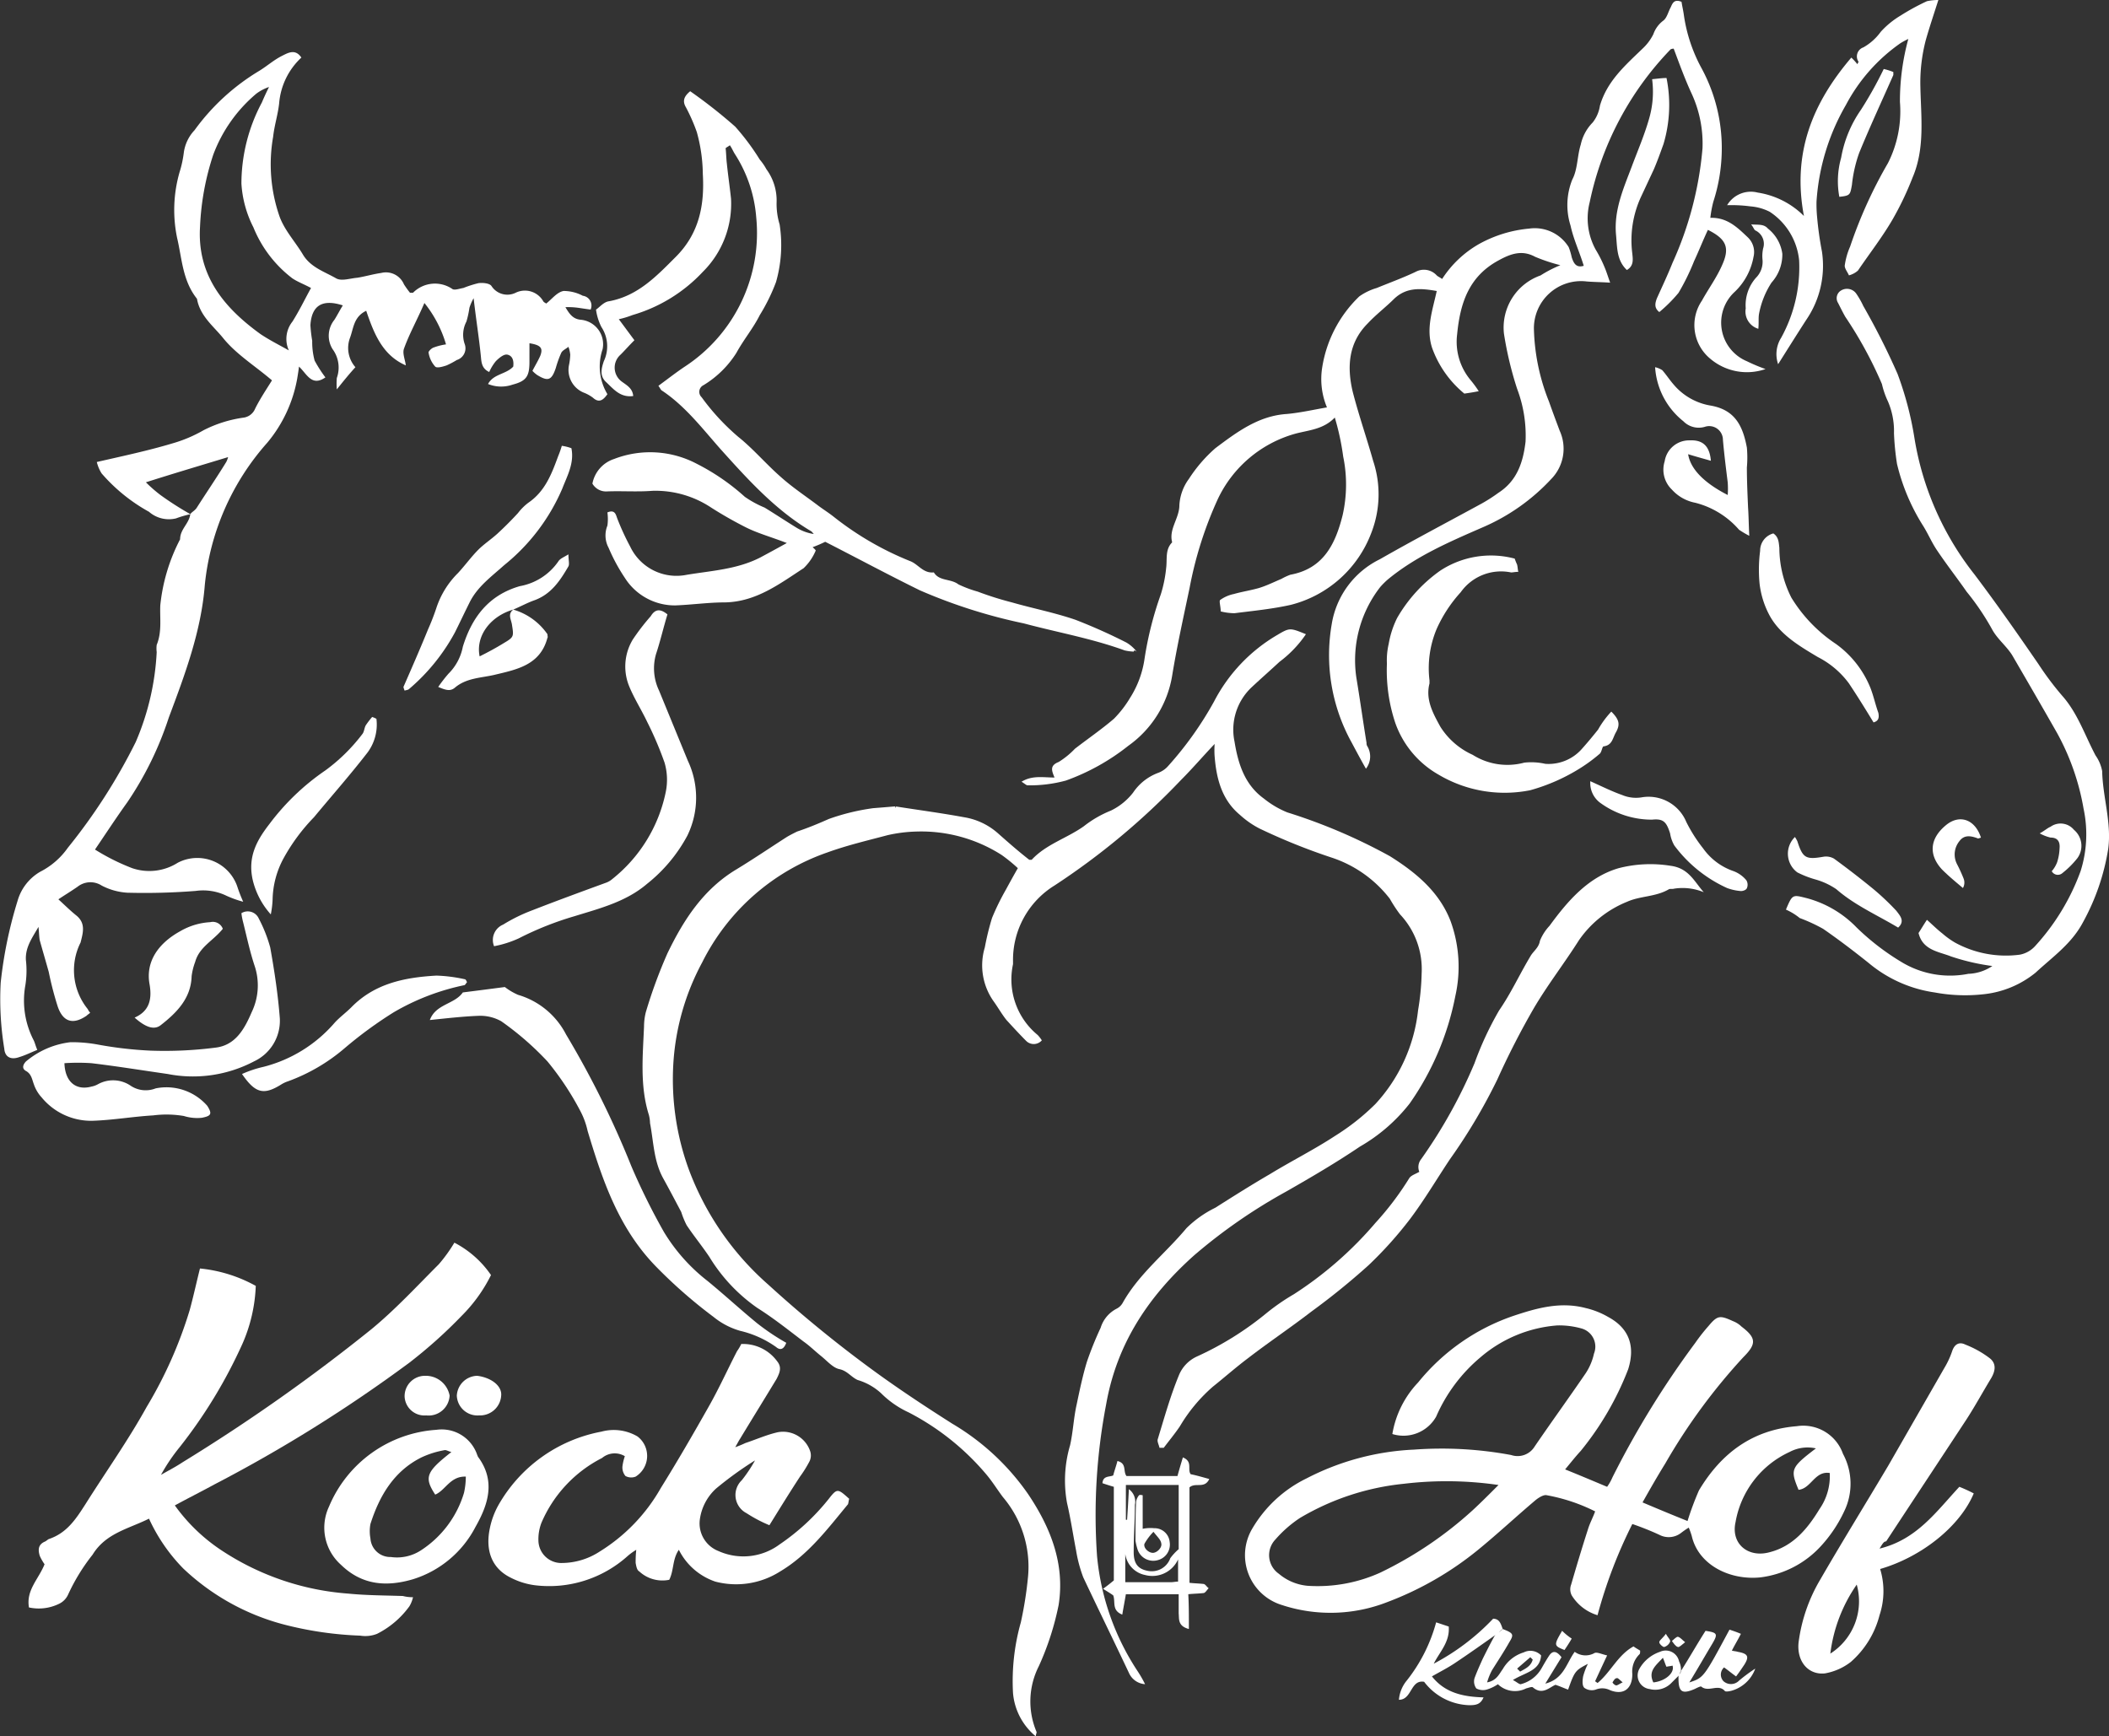 <svg xmlns="http://www.w3.org/2000/svg" width="210" height="172.912" viewBox="0 0 210 172.912"><rect x="0" y="0" width="210" height="172.912" fill="#333333" stroke="none"/><g transform="translate(-149.83 -73.67)"><path d="M238.994,153.972c2.27.358,4.541.657,6.811,1.075a6.693,6.693,0,0,1,3.406,1.613c1.016.9,2.031,1.792,3.107,2.629h.239c1.434-1.553,3.525-2.151,5.2-3.346a10.891,10.891,0,0,1,2.689-1.553,6.243,6.243,0,0,0,2.211-1.792,5.182,5.182,0,0,1,2.509-1.972,2.433,2.433,0,0,0,1.016-.717,34.427,34.427,0,0,0,4.541-6.393,16.437,16.437,0,0,1,6.214-6.572c1.314-.777,1.314-.777,2.928-.119a11.5,11.5,0,0,1-2.629,2.748c-.9.836-1.852,1.673-2.748,2.509a5.8,5.8,0,0,0-1.733,5.437c.358,2.211,1.016,4.3,2.928,5.676a9.2,9.2,0,0,0,2.33,1.374,55.341,55.341,0,0,1,10.217,4.362c2.569,1.613,4.9,3.525,6.035,6.453a13.28,13.28,0,0,1,.478,7.469,27.884,27.884,0,0,1-4.541,10.695,17.084,17.084,0,0,1-4.959,4.3c-2.39,1.613-4.84,3.047-7.349,4.481a54.15,54.15,0,0,0-9.142,6.333c-4.481,4-7.708,8.723-8.783,14.877a58.343,58.343,0,0,0-.9,15.116,25.039,25.039,0,0,0,4.063,11.472,11.718,11.718,0,0,1,.717,1.255,1.893,1.893,0,0,1-1.613-1.135c-1.494-3.167-3.047-6.333-4.541-9.5a13.722,13.722,0,0,1-.717-2.689c-.3-1.553-.538-3.167-.9-4.72a12.412,12.412,0,0,1,.3-5.736c.3-1.314.358-2.748.657-4.063.3-1.434.6-2.868,1.016-4.242a33.782,33.782,0,0,1,1.374-3.406,3.192,3.192,0,0,1,1.613-1.912,1.44,1.44,0,0,0,.6-.6c1.613-2.868,4.242-4.9,6.333-7.409a10.852,10.852,0,0,1,2.868-2.031c1.792-1.135,3.585-2.27,5.437-3.346,2.151-1.314,4.421-2.45,6.513-3.824a22.772,22.772,0,0,0,4-3.167,16.368,16.368,0,0,0,4.242-9.321,25.105,25.105,0,0,0,.358-3.7,7.949,7.949,0,0,0-2.151-5.855,13.9,13.9,0,0,1-1.016-1.553,12.106,12.106,0,0,0-5.855-4.123,60.959,60.959,0,0,1-7.11-2.868,8.98,8.98,0,0,1-1.972-1.374c-1.792-1.494-2.33-3.585-2.509-5.8a8.749,8.749,0,0,1,0-1.255c-1.195,1.255-2.211,2.45-3.346,3.585a70.981,70.981,0,0,1-12.607,10.516,8.7,8.7,0,0,0-4.123,7.528v.3a7.163,7.163,0,0,0,2.45,7.05,3.284,3.284,0,0,1,.418.538,1.068,1.068,0,0,1-1.553.06c-.657-.657-1.314-1.374-1.972-2.091-.478-.6-.836-1.255-1.314-1.912a6.2,6.2,0,0,1-.836-5.318,26.114,26.114,0,0,1,.717-2.928,24.415,24.415,0,0,1,1.374-2.808c.358-.657.717-1.314,1.195-2.151a15.589,15.589,0,0,0-1.613-1.314,14.882,14.882,0,0,0-8.544-2.33,14.447,14.447,0,0,0-2.808.358c-2.031.538-4.063,1.016-6.035,1.733a21.967,21.967,0,0,0-12.428,10.934,24.334,24.334,0,0,0-2.868,9.978,26.168,26.168,0,0,0,1.553,10.695,28.485,28.485,0,0,0,7.887,11.412,124.137,124.137,0,0,0,11.113,9.022c2.33,1.673,4.78,3.286,7.23,4.84a24.061,24.061,0,0,1,7.528,6.991c2.211,3.286,3.7,6.931,3.047,11.053a27.914,27.914,0,0,1-1.972,6.094,7.751,7.751,0,0,0-.239,6.513c.06.12-.06.239-.06.478a6.275,6.275,0,0,1-2.27-4.3,21.507,21.507,0,0,1,.777-7.05,37.833,37.833,0,0,0,.717-4.541,10.714,10.714,0,0,0-2.509-7.947c-.538-.717-1.016-1.494-1.613-2.211a25.314,25.314,0,0,0-7.767-6.214,9.493,9.493,0,0,1-2.748-1.912,5.933,5.933,0,0,0-2.33-1.314c-.657-.3-1.016-.9-1.792-1.075-.657-.12-1.255-.836-1.852-1.314s-1.135-1.016-1.733-1.434c-1.494-1.135-2.987-2.33-4.6-3.346a16.853,16.853,0,0,1-4.78-5.079c-.717-1.075-1.553-2.091-2.27-3.167a8.638,8.638,0,0,1-.538-1.314c-.6-1.135-1.195-2.27-1.792-3.346-.956-1.733-.956-3.645-1.314-5.5a3.526,3.526,0,0,0-.12-.836c-.9-2.868-.6-5.855-.478-8.783a5.893,5.893,0,0,1,.179-1.434,48.893,48.893,0,0,1,2.151-5.855c1.613-3.346,3.585-6.393,6.871-8.365,1.673-1.016,3.346-2.151,5.019-3.226.3-.179.657-.359,1.016-.538,1.075-.358,2.091-.777,3.167-1.255a21.727,21.727,0,0,1,4.421-1.075c.777-.06,1.494-.12,2.211-.179C238.875,154.151,239.173,154.092,238.994,153.972Z" fill="#fff"/><path d="M168.79,124.874a10.047,10.047,0,0,0-1.434.418,3.009,3.009,0,0,1-2.689-.657,17.249,17.249,0,0,1-4.72-3.824,3.819,3.819,0,0,1-.478-1.135c2.629-.6,5.138-1.135,7.528-1.852a13.831,13.831,0,0,0,3.107-1.314,12.551,12.551,0,0,1,4-1.255,1.454,1.454,0,0,0,1.135-.9c.478-.956,1.075-1.852,1.673-2.808-1.673-1.434-3.525-2.569-4.84-4.182-.956-1.195-2.33-2.211-2.629-3.943-1.434-1.792-1.494-4-1.972-6.035a13.616,13.616,0,0,1,.239-6.572,10.961,10.961,0,0,0,.418-1.912,4.038,4.038,0,0,1,1.075-2.27,21.768,21.768,0,0,1,6.453-5.915c.777-.478,1.434-1.075,2.27-1.494.6-.3,1.314-.717,1.912.179a7,7,0,0,0-2.211,4.541c-.12,1.135-.478,2.211-.6,3.346a15.811,15.811,0,0,0,.6,7.827c.478,1.434,1.613,2.629,2.39,3.943.777,1.255,2.151,1.673,3.286,2.33.538.3,1.374,0,2.091-.06.777-.119,1.553-.358,2.39-.478a1.946,1.946,0,0,1,2.27,1.135,10.135,10.135,0,0,0,.6.836h.3a3.075,3.075,0,0,1,3.943-.358c.239.119.717-.06,1.075-.119a10.924,10.924,0,0,1,1.494-.478c.418-.06,1.135,0,1.314.3a1.877,1.877,0,0,0,2.39.657,2.1,2.1,0,0,1,2.748.836c.06.119.239.179.3.239.6-.478,1.075-1.135,1.733-1.255a4.1,4.1,0,0,1,1.912.478.984.984,0,0,1,.777,1.374c-.478-.06-.836-.119-1.255-.179a7.639,7.639,0,0,0-1.255-.06c.418.717.777,1.195,1.553,1.255a2.447,2.447,0,0,1,2.151,2.928,5.354,5.354,0,0,0,.478,4.481c-.418.6-.836.9-1.434.358a3.809,3.809,0,0,0-.836-.478A2.443,2.443,0,0,1,206.491,110a5.886,5.886,0,0,0,.12-1.016,3.191,3.191,0,0,0-.179-.777c-.3.239-.6.358-.717.6a11,11,0,0,0-.538,1.494c-.418,1.255-.777,1.374-1.852.717a2.992,2.992,0,0,1-.478-.418c.239-.478.538-.956.777-1.494.3-.777.06-1.075-1.075-1.255V109.7c0,1.434-.3,1.912-1.673,2.27a3.473,3.473,0,0,1-2.45-.06c.538-1.016,1.792-.956,2.509-1.733.06-.478,0-1.075-.6-1.195-.358-.06-.836.358-1.135.657a4.687,4.687,0,0,0-.657,1.075c-.777-.358-.777-1.016-.836-1.613-.179-1.792-.478-3.645-.717-5.736a5.088,5.088,0,0,0-.418.956,9.286,9.286,0,0,1-.3,1.374,2.822,2.822,0,0,0-.179,2.211,1.22,1.22,0,0,1-.777,1.613,8.346,8.346,0,0,1-1.016.538c-.358.119-.956.3-1.135.119a2.693,2.693,0,0,1-.657-1.374c-.06-.119.3-.478.538-.538a5.811,5.811,0,0,1,1.195-.3,11.9,11.9,0,0,0-2.151-4.123c-.717,1.673-1.494,3.047-2.031,4.541-.179.478.12,1.135.179,1.673-2.33-1.016-3.167-3.167-3.943-5.437-1.255.6-1.255,1.733-1.613,2.689a2.889,2.889,0,0,0,.538,2.928c-.6.657-1.135,1.314-1.852,2.211a6.8,6.8,0,0,1,0-1.135,3.087,3.087,0,0,0-.418-2.868,2.519,2.519,0,0,1,.179-2.928c.3-.478.538-.956.836-1.434q-3.047-.986-3.226,1.972a13.747,13.747,0,0,0,.179,1.553,7.136,7.136,0,0,0,.239,1.972,13.13,13.13,0,0,0,1.075,1.673c-1.374.956-1.852-.358-2.629-1.075-.06.478-.12.836-.179,1.195a13.716,13.716,0,0,1-2.987,6.393,25.034,25.034,0,0,0-6.214,14.16c-.358,4.6-1.972,8.9-3.585,13.2a33.429,33.429,0,0,1-4.123,8.425c-1.075,1.494-2.091,3.047-3.226,4.72a21.448,21.448,0,0,0,3.7,1.852,5.289,5.289,0,0,0,4.541-.538,4.211,4.211,0,0,1,5.915,2.33,15.021,15.021,0,0,0,.6,1.553,10.339,10.339,0,0,1-1.673-.6,5.323,5.323,0,0,0-3.047-.478,64.818,64.818,0,0,1-6.811.179,6.354,6.354,0,0,1-2.569-.717,2.061,2.061,0,0,0-2.39.12c-.6.418-1.195.777-1.912,1.255.657.6,1.195,1.135,1.792,1.613.956.777.657,1.733.418,2.689a6.134,6.134,0,0,0,.717,6.632,1.25,1.25,0,0,0,.239.358c-.12.12-.239.179-.358.3-1.314.9-2.33.657-2.868-.9a32.7,32.7,0,0,1-.9-3.465c-.3-1.075-.6-2.091-.9-3.167-.06-.359-.06-.717-.12-1.314-.657,1.135-1.314,2.031-1.255,3.286a9.258,9.258,0,0,1-.06,2.569,8.575,8.575,0,0,0,.836,5.437c.12.239.179.538.359.956-.6.239-1.195.538-1.792.717-.836.3-1.434,0-1.494-.836a30.347,30.347,0,0,1-.358-6.572,42.685,42.685,0,0,1,1.673-8.126,4.9,4.9,0,0,1,2.27-2.928,7.531,7.531,0,0,0,2.748-2.39,57.256,57.256,0,0,0,6.752-10.516,25.833,25.833,0,0,0,2.091-8.962,2.868,2.868,0,0,1,0-.717c.538-1.314.3-2.629.358-3.943a18.206,18.206,0,0,1,1.972-6.572c0-1.016.9-1.553,1.016-2.509.179-.239.478-.358.657-.657.956-1.494,1.972-2.987,2.928-4.541a2.458,2.458,0,0,0,.179-.478c-2.748.836-5.377,1.613-8.186,2.509a14.369,14.369,0,0,0,1.434,1.255A31.59,31.59,0,0,0,168.79,124.874ZM180.8,102.349c-.657-.358-1.314-.6-1.852-.956a12.089,12.089,0,0,1-3.884-5.079,11.049,11.049,0,0,1-1.195-4.362,17.186,17.186,0,0,1,2.031-8.066c.179-.418.359-.836.717-1.553a4.556,4.556,0,0,0-1.255.657,14.6,14.6,0,0,0-4.3,6.094,26.22,26.22,0,0,0-1.314,7.17c-.3,4.84,2.39,8.066,6.035,10.695.9.6,1.852,1.075,2.808,1.613a2.776,2.776,0,0,1,.358-2.868C179.664,104.56,180.2,103.425,180.8,102.349Z" fill="#fff"/><path d="M305.2,100.079a17.6,17.6,0,0,1-2.509-.836c-1.314-.717-2.45-.3-3.645.358-2.987,1.613-3.824,4.3-4.123,7.349a5.953,5.953,0,0,0,1.314,4.541,11.291,11.291,0,0,1,.836,1.135c-.6.119-1.016.179-1.434.239a10.432,10.432,0,0,1-3.226-4.6c-.6-1.912.06-3.7.478-5.616-1.673-.3-3.047-.358-4.242.777-.836.836-1.792,1.553-2.629,2.45-1.912,1.912-2.091,4.3-1.494,6.811.6,2.33,1.374,4.541,2.031,6.871a10.557,10.557,0,0,1-.179,7.17,11.619,11.619,0,0,1-8.006,7.17c-1.852.418-3.764.6-5.616.836a5.791,5.791,0,0,1-1.374-.179c0-.478-.179-1.016-.06-1.135a3.569,3.569,0,0,1,1.374-.6c.836-.239,1.673-.358,2.509-.6.777-.239,1.494-.6,2.211-.9a6.031,6.031,0,0,1,.9-.418c3.286-.6,4.481-3.047,5.2-5.915a13.81,13.81,0,0,0,.06-5.855,25.25,25.25,0,0,0-.836-3.884c-1.135,1.195-2.629,1.255-3.943,1.613a12.134,12.134,0,0,0-7.708,6.513,38.112,38.112,0,0,0-2.808,8.843c-.6,2.868-1.255,5.8-1.733,8.723a10.681,10.681,0,0,1-4.362,6.991,21.842,21.842,0,0,1-6.214,3.465,13.7,13.7,0,0,1-3.824.478c-.12,0-.3-.179-.6-.359,1.075-.657,2.151-.418,3.286-.418-.3-.717-.478-1.195.418-1.553a8.2,8.2,0,0,0,1.613-1.314c1.314-1.016,2.629-1.912,3.884-2.987a10.859,10.859,0,0,0,1.613-2.091,9.838,9.838,0,0,0,1.434-3.884,34.569,34.569,0,0,1,1.613-6.393,12.831,12.831,0,0,0,.538-2.629c.12-.9-.12-1.852.6-2.569-.358-1.314.717-2.39.717-3.7a4.876,4.876,0,0,1,.956-2.629,14.423,14.423,0,0,1,2.629-3.047c2.151-1.613,4.3-3.226,7.11-3.406,1.314-.119,2.629-.418,4-.657a7.308,7.308,0,0,1-.478-3.943,12.475,12.475,0,0,1,3.7-7.11,5.823,5.823,0,0,1,1.733-.836c1.314-.538,2.629-1.016,3.884-1.613a1.725,1.725,0,0,1,2.091.358c.12.119.3.179.538.358a10.643,10.643,0,0,1,3.645-3.465,12.606,12.606,0,0,1,5.019-1.553,3.969,3.969,0,0,1,3.943,1.852,6.528,6.528,0,0,1,.3,1.016c.179.538.418,1.075,1.195.836-.418-1.374-1.016-2.629-1.314-4a6.789,6.789,0,0,1,.179-4.6c.538-1.016.478-2.33.836-3.465a4.494,4.494,0,0,1,1.195-2.211,3.568,3.568,0,0,0,.717-1.673c.717-2.45,2.509-4,4.242-5.676a5.018,5.018,0,0,0,1.075-1.434,2.871,2.871,0,0,1,1.016-1.374c.358-.3.478-.9.717-1.314.179-.418.358-.836,1.075-.538.06.418.179.9.239,1.374a15.7,15.7,0,0,0,1.733,5.2,16.678,16.678,0,0,1,2.031,8.365,17.255,17.255,0,0,1-.836,4.959,11.132,11.132,0,0,0-.3,1.613c1.673-.06,2.689.956,3.7,1.912a2.014,2.014,0,0,1,.6,1.972,6.36,6.36,0,0,1-1.852,3.465,4.164,4.164,0,0,0,1.195,6.931,17.21,17.21,0,0,0,1.852.777,5.648,5.648,0,0,1-5.557-1.075,4.331,4.331,0,0,1-.777-5.736c.657-1.195,1.494-2.33,2.031-3.585.777-1.733.358-2.569-1.434-3.465-.478,1.016-.9,2.091-1.374,3.107a22.184,22.184,0,0,1-1.553,3.167,14.442,14.442,0,0,1-1.912,1.912c-.538-.418-.418-.9-.239-1.374.538-1.195,1.075-2.33,1.553-3.525a34.682,34.682,0,0,0,2.987-11.412,11.9,11.9,0,0,0-1.135-5.557c-.657-1.434-1.195-2.928-1.733-4.362a.8.8,0,0,0-.3.06,30.986,30.986,0,0,0-8.066,15.236,6.473,6.473,0,0,0,.6,4.72,12.542,12.542,0,0,1,.9,1.792c.179.418.3.836.538,1.494-.9-.06-1.613-.06-2.33-.119a4.693,4.693,0,0,0-5.258,4.84,20.728,20.728,0,0,0,1.494,7.11c.358,1.016.717,1.972,1.075,2.928a4.311,4.311,0,0,1-.836,4.78,20.172,20.172,0,0,1-6.871,4.84c-3.286,1.434-6.632,2.868-9.44,5.2a8.109,8.109,0,0,0-.717.717,11.858,11.858,0,0,0-2.39,9.022c.358,2.151.657,4.3,1.016,6.513a.539.539,0,0,0,.06.3,1.987,1.987,0,0,1-.12,2.27c-.478-.836-.956-1.733-1.434-2.629a17.96,17.96,0,0,1-1.972-11.77,8.74,8.74,0,0,1,4.78-6.453c3.346-1.912,6.752-3.7,10.157-5.557a15.982,15.982,0,0,0,1.673-1.075c1.852-1.195,2.45-3.047,2.689-5.079a13.136,13.136,0,0,0-.836-5.258,35.032,35.032,0,0,1-1.314-5.5,5.5,5.5,0,0,1,3.645-5.8A12.124,12.124,0,0,1,305.2,100.079Z" fill="#fff"/><path d="M305.674,219.994c1.494.6,2.748,1.135,4.182,1.733a4.944,4.944,0,0,0,.538-.956,90.485,90.485,0,0,1,8.245-13.384,18,18,0,0,1,1.314-1.673c.9-1.075,1.135-1.075,2.45-.478a2.506,2.506,0,0,1,.837.538c1.494,1.135,1.494,1.733.179,3.047a58.762,58.762,0,0,0-7.767,10.576c-.777,1.255-1.494,2.509-2.27,3.884,1.553.657,2.987,1.255,4.481,1.852A29.71,29.71,0,0,1,319,222.085c2.211-3.7,5.318-6.035,9.739-6.393a4.188,4.188,0,0,1,4.6,2.748,6.277,6.277,0,0,1,.12,5.736,13.554,13.554,0,0,1-2.27,3.406,9.792,9.792,0,0,1-6.094,3.167c-3.047.3-6.154-1.255-6.811-4.123a7.241,7.241,0,0,0-.3-.836,8.74,8.74,0,0,0-.777.538,2,2,0,0,1-2.151.179,27.993,27.993,0,0,0-2.689-1.075,47.5,47.5,0,0,0-3.465,9.082,4.567,4.567,0,0,1-2.569-1.972,1.32,1.32,0,0,1-.06-1.075c.538-1.852,1.075-3.645,1.673-5.5.179-.6.478-1.135.717-1.792a17.751,17.751,0,0,0-4.84-1.613c-.3-.06-.777.239-1.075.478-1.912,1.613-3.764,3.346-5.736,4.959a32.289,32.289,0,0,1-9.022,5.2,15.514,15.514,0,0,1-10.516.3,5.189,5.189,0,0,1-2.928-7.648,12.7,12.7,0,0,1,5.377-4.959,25.706,25.706,0,0,1,10.7-2.868,37.663,37.663,0,0,1,9.679.538,1.987,1.987,0,0,0,2.33-.836c1.673-2.45,3.406-4.84,5.079-7.289a5.785,5.785,0,0,0,.836-1.972,1.874,1.874,0,0,0-1.255-2.509,8.2,8.2,0,0,0-2.39-.3,13.272,13.272,0,0,0-7.648,3.167,16.063,16.063,0,0,0-4.421,5.915,3.737,3.737,0,0,1-4.362,1.733,9.79,9.79,0,0,1,2.569-5.138,20.861,20.861,0,0,1,9.5-6.632c2.33-.777,4.66-1.434,7.17-.777a8.176,8.176,0,0,1,2.27.9c2.091,1.135,2.689,2.928,1.972,5.2a29.817,29.817,0,0,1-4.72,8.126C306.689,218.739,306.271,219.277,305.674,219.994Zm-6.632,1.553a35.841,35.841,0,0,0-9.44-.12,25.175,25.175,0,0,0-10.336,3.406,11.948,11.948,0,0,0-2.45,2.151,2.256,2.256,0,0,0,.358,3.406,5.121,5.121,0,0,0,2.868,1.195,15.128,15.128,0,0,0,7.23-1.314,38.352,38.352,0,0,0,9.2-6.214C297.249,223.34,298.026,222.563,299.041,221.548Zm31.607-3.645a3.816,3.816,0,0,0-2.629.358,9.475,9.475,0,0,0-5.377,6.991c-.478,2.151,1.255,3.585,3.406,2.987,2.33-.6,3.764-2.33,4.959-4.3a5.738,5.738,0,0,0,1.016-3.585c-1.494-.239-1.852,1.553-3.107,1.673C328.079,219.994,328.139,219.815,330.648,217.9Z" fill="#fff"/><path d="M190.956,232.721a3.114,3.114,0,0,1-.358.9,8.926,8.926,0,0,1-3.226,2.748,3.167,3.167,0,0,1-1.673.179,35.2,35.2,0,0,1-7.469-1.075,23.063,23.063,0,0,1-10.157-5.616,17.4,17.4,0,0,1-3.406-4.959c-2.031,1.016-4.3,1.434-5.616,3.585a19.414,19.414,0,0,0-2.45,4,1.865,1.865,0,0,1-.9.9,4.6,4.6,0,0,1-2.987.358c-.3-1.733.956-2.808,1.553-4.3a5.2,5.2,0,0,1-.478-.836c-.179-.6-.179-1.135.538-1.434.12-.06.239-.179.359-.239,1.792-.6,2.689-1.972,3.645-3.465,2.031-3.226,4.242-6.333,6.094-9.679a42.679,42.679,0,0,0,4.3-9.679c.358-1.314.657-2.689,1.016-4.123a14.355,14.355,0,0,1,5.557,1.733,15.76,15.76,0,0,1-1.314,5.736,49.211,49.211,0,0,1-6.274,10.336,18.4,18.4,0,0,0-1.852,2.748c.717-.418,1.434-.777,2.151-1.255a180.674,180.674,0,0,0,18.821-13.264c2.39-1.972,4.481-4.242,6.692-6.453a15.311,15.311,0,0,0,1.553-2.151,9.976,9.976,0,0,1,3.645,3.226A15.332,15.332,0,0,1,195.8,204.7a47.553,47.553,0,0,1-5.2,4.66,144.668,144.668,0,0,1-19.418,12.129c-1.314.717-2.629,1.374-3.943,2.091a17.754,17.754,0,0,0,4.84,4.6,26.341,26.341,0,0,0,12.428,4.182c1.792.179,3.645.179,5.437.239A3.9,3.9,0,0,0,190.956,232.721Z" fill="#fff"/><path d="M262.714,138.557a4.612,4.612,0,0,1-.9-.12c-3.286-1.195-6.692-1.792-10.038-2.689a53.3,53.3,0,0,1-10.336-3.286c-3.167-1.553-6.274-3.226-9.44-4.84a13.156,13.156,0,0,1-1.255.538c.06.06.358.3.3.358a5.261,5.261,0,0,1-1.195,1.733c-2.39,1.553-4.72,3.346-7.827,3.406-1.673,0-3.286.239-4.959.3a5.886,5.886,0,0,1-5.019-2.748,17.953,17.953,0,0,1-1.613-2.987,2.6,2.6,0,0,1-.12-2.211,4.842,4.842,0,0,0,0-1.314c.717-.3.836.179.956.538a24.869,24.869,0,0,0,1.314,2.868,5.1,5.1,0,0,0,5.616,2.808c2.509-.418,5.019-.538,7.349-1.733.777-.418,1.553-.836,2.629-1.434-1.553-.6-2.868-.956-4.063-1.553a39.743,39.743,0,0,1-3.465-1.972,10.017,10.017,0,0,0-5.855-1.673c-1.494.119-3.047,0-4.541.06a1.557,1.557,0,0,1-1.434-.777,3.209,3.209,0,0,1,2.151-2.45,9.951,9.951,0,0,1,8.245.478,21.92,21.92,0,0,1,4.78,3.286,10.4,10.4,0,0,0,1.972,1.075c1.075.657,2.151,1.374,3.226,2.031a4.625,4.625,0,0,0,1.673.6c-.12-.119-.179-.239-.3-.3-3.525-2.091-6.274-5.138-8.962-8.126-1.852-2.091-3.525-4.3-5.855-5.855-.12-.06-.179-.239-.358-.478.9-.657,1.733-1.314,2.629-1.912a15.9,15.9,0,0,0,7.11-14.877,13.59,13.59,0,0,0-2.151-6.333c-.179-.3-.3-.6-.478-.836-.119.119-.3.179-.418.3.06.478.06,1.016.12,1.494.12,1.195.3,2.39.418,3.525a9.537,9.537,0,0,1-2.808,7.289,15.5,15.5,0,0,1-6.991,4.3,9.237,9.237,0,0,1-1.374.418c.538.717,1.016,1.374,1.553,2.091-.538.538-.956,1.016-1.374,1.434a1.718,1.718,0,0,0,.12,2.689c.478.358,1.075.657,1.135,1.434-1.314.179-1.972-.717-2.748-1.434-.6-.6-.418-1.314-.179-2.031a3.482,3.482,0,0,0-.239-3.406,5.4,5.4,0,0,1-.538-1.733c.359-.239.777-.777,1.314-.836,2.868-.538,4.72-2.509,6.632-4.421,2.33-2.33,2.868-5.138,2.689-8.245a16.071,16.071,0,0,0-.6-4.182,17.907,17.907,0,0,0-1.075-2.45c-.359-.6-.239-1.075.418-1.613a50.494,50.494,0,0,1,4.481,3.525,23.5,23.5,0,0,1,2.45,3.286,5.415,5.415,0,0,1,.657.956,5.244,5.244,0,0,1,1.016,3.286,7.047,7.047,0,0,0,.3,2.211,13.343,13.343,0,0,1-.358,5.736,18.66,18.66,0,0,1-1.613,3.286c-.657,1.314-1.613,2.45-2.33,3.764a9.973,9.973,0,0,1-3.286,3.226.734.734,0,0,0-.179,1.195,22.667,22.667,0,0,0,3.645,3.943c1.494,1.195,2.748,2.689,4.242,4,1.135,1.016,2.39,1.852,3.585,2.748.538.418,1.135.777,1.733,1.255a30.556,30.556,0,0,0,7.528,4.362c.836.3,1.314,1.255,2.39,1.135.538.9,1.673.6,2.45,1.195a11.679,11.679,0,0,0,1.912.717,32.246,32.246,0,0,0,3.406,1.075c2.091.6,4.242,1.016,6.333,1.733a54.9,54.9,0,0,1,5.079,2.27,3.658,3.658,0,0,1,1.016.9C262.774,138.378,262.774,138.437,262.714,138.557Z" fill="#fff"/><path d="M223.639,207.507a4.206,4.206,0,0,1,3.585,1.733c.478.6.239,1.135-.06,1.733-1.195,1.972-2.45,4-3.645,5.975-.12.179-.239.418-.478.836a10.944,10.944,0,0,0,1.016-.418c1.075-.358,2.151-.836,3.226-1.075a2.852,2.852,0,0,1,3.226,1.912,1.342,1.342,0,0,1-.12,1.075,11.59,11.59,0,0,1-.9,1.434c-1.016,1.553-1.972,3.107-3.047,4.84a13.855,13.855,0,0,1-2.27-1.195,2.035,2.035,0,0,1-.478-3.286,14.146,14.146,0,0,0,1.314-1.972,35.606,35.606,0,0,0-3.884,2.808,5.083,5.083,0,0,0-1.613,3.107,2.95,2.95,0,0,0,1.852,3.107,6.049,6.049,0,0,0,6.094-.657,22.148,22.148,0,0,0,4.9-4.541c.836-1.075.9-1.016,2.031,0-.06.179-.06.358-.12.538-2.031,2.45-3.943,5.019-6.752,6.692a8.168,8.168,0,0,1-6.453,1.016A6.327,6.327,0,0,1,217.425,228c-.657.956-.478,2.031-.956,2.987a3.392,3.392,0,0,1-2.987-.836c-.239-.119-.3-.538-.358-.836a11.085,11.085,0,0,1,.06-1.314,6.239,6.239,0,0,0-.836.6,11.7,11.7,0,0,1-9.261,2.928,7.326,7.326,0,0,1-2.45-.777c-1.792-.9-2.509-2.629-2.031-4.9a8.014,8.014,0,0,1,.836-2.27,14.965,14.965,0,0,1,10.277-7.349,4.671,4.671,0,0,1,3.585.478,2.431,2.431,0,0,1-.179,4,1.2,1.2,0,0,1-1.016-.06,1.316,1.316,0,0,1-.3-.956,5.06,5.06,0,0,1,.239-1.016,1.957,1.957,0,0,0-2.27.179,12.955,12.955,0,0,0-6.035,6.453,4.528,4.528,0,0,0-.3,1.792,2.271,2.271,0,0,0,2.33,2.211,6.962,6.962,0,0,0,3.764-1.135,17.685,17.685,0,0,0,6.094-6.333c1.673-2.689,3.226-5.377,4.78-8.126,1.016-1.792,1.852-3.645,2.808-5.5A4.458,4.458,0,0,0,223.639,207.507Z" fill="#fff"/><path d="M327.661,164.249c.657-1.553.657-1.494,2.091-1.135a10.773,10.773,0,0,1,4.959,2.928,24.234,24.234,0,0,0,4.421,3.406,9.328,9.328,0,0,0,6.692,1.195,4.536,4.536,0,0,0,2.39-.777,21.884,21.884,0,0,1-4.123-.956c-1.195-.478-2.808-.6-3.226-2.33.239-.358.478-.777.836-1.314.538.478,1.016.956,1.553,1.374a8.162,8.162,0,0,0,1.255.9,10.554,10.554,0,0,0,6.453,1.195,2.754,2.754,0,0,0,1.553-.9A22.381,22.381,0,0,0,357,160.425a12.179,12.179,0,0,0,.3-6.214,24.03,24.03,0,0,0-2.629-7.528c-1.494-2.629-2.987-5.2-4.481-7.767-.6-.956-1.494-1.613-2.031-2.629a25.241,25.241,0,0,0-2.509-3.7c-.956-1.374-2.031-2.748-2.987-4.182-.478-.717-.836-1.553-1.314-2.33a20.28,20.28,0,0,1-2.629-6.214,26.3,26.3,0,0,1-.3-3.047,7.454,7.454,0,0,0-.6-3.167,8.478,8.478,0,0,1-.6-1.733,40.277,40.277,0,0,0-3.645-6.692c-.239-.418-.478-.9-.717-1.374a.889.889,0,0,1,.3-1.255,1.132,1.132,0,0,1,1.494.3,8.553,8.553,0,0,1,.717,1.255,71.387,71.387,0,0,1,3.406,6.752,32.969,32.969,0,0,1,1.673,6.333,29.493,29.493,0,0,0,5.975,13.623c2.211,2.928,4.3,5.915,6.393,8.962a30.081,30.081,0,0,0,2.33,3.107c1.553,1.733,2.27,3.943,3.346,5.975a3.941,3.941,0,0,1,.657,1.553c.06,2.629.956,5.138.6,7.767a22.471,22.471,0,0,1-2.509,7.289c-1.135,2.151-3.047,3.465-4.72,5.019a9.809,9.809,0,0,1-5.2,2.151,16.53,16.53,0,0,1-4.84-.179,13.122,13.122,0,0,1-6.572-2.928c-1.494-1.195-2.987-2.33-4.541-3.406a16.463,16.463,0,0,0-2.33-1.075A6.033,6.033,0,0,0,327.661,164.249Z" fill="#fff"/><path d="M265.284,217.843c-.06-.3-.239-.6-.179-.836.657-2.151,1.255-4.3,2.091-6.333a3.515,3.515,0,0,1,1.792-1.912,31.209,31.209,0,0,0,6.991-4.362,21.412,21.412,0,0,1,2.689-1.852,36.974,36.974,0,0,0,8.126-7.11,29.651,29.651,0,0,0,3.346-4.421c.179-.3.6-.418,1.016-.657a1.258,1.258,0,0,1,.179-1.255,49.959,49.959,0,0,0,5.318-9.56,32.43,32.43,0,0,1,2.45-5.258c1.195-1.733,2.031-3.585,3.107-5.377.3-.538.836-.836.956-1.553a4.782,4.782,0,0,1,.956-1.494c1.792-2.45,3.824-4.84,6.871-5.736a12.64,12.64,0,0,1,5.2-.239c1.792.239,2.33,1.553,3.286,2.629a5.532,5.532,0,0,0-2.928-.358c-.179.06-.418,0-.538.06-1.314.777-2.868.657-4.182,1.255a10.681,10.681,0,0,0-4.78,3.824c-1.434,2.27-3.107,4.421-4.481,6.752a79.689,79.689,0,0,0-3.645,7.11,55.7,55.7,0,0,1-4.72,7.947c-1.314,1.972-2.509,4-3.943,5.915a38.794,38.794,0,0,1-4.182,4.66,70.629,70.629,0,0,1-5.676,4.6c-2.091,1.613-4.242,3.047-6.333,4.66-1.195.9-2.27,1.852-3.465,2.808a16.049,16.049,0,0,0-3.286,3.943c-.478.717-1.075,1.434-1.613,2.151Z" fill="#fff"/><path d="M336.982,227.881c3.7-.9,5.616-3.645,7.947-6.154a15.277,15.277,0,0,1,1.434.657c-1.374,3.286-5.2,6.333-9.321,7.528a7.566,7.566,0,0,1-.06,4.6,9.217,9.217,0,0,1-2.868,4.66,5.865,5.865,0,0,1-2.569,1.135c-1.613.179-2.808-1.135-2.629-3.047a16.325,16.325,0,0,1,2.151-6.274c2.211-3.824,4.541-7.588,6.811-11.412l5.557-9.679a8.516,8.516,0,0,0,.777-1.673c.239-.717.717-.956,1.314-.657a9.9,9.9,0,0,1,2.45,1.374c.657.538.538,1.255.12,1.972-.836,1.374-1.613,2.808-2.509,4.182-2.629,4-5.318,8.066-7.947,12.069C337.4,227.164,337.281,227.4,336.982,227.881Zm-4.9,10.456a6.176,6.176,0,0,0,2.629-6.871A15.3,15.3,0,0,0,332.082,238.337Z" fill="#fff"/><path d="M326.884,109.937a3.066,3.066,0,0,1,.3-2.629,14.528,14.528,0,0,0,1.792-7.708,6.553,6.553,0,0,0-2.928-4.84,5.058,5.058,0,0,0-1.912-.538,14.469,14.469,0,0,0-2.33-.119,2.743,2.743,0,0,1,3.047-1.255,8.29,8.29,0,0,1,4.6,2.33c-1.195-6.333.9-11.292,4.72-15.774a5.946,5.946,0,0,1,.6.657l.12-.239a.948.948,0,0,1,.478-1.434,5.412,5.412,0,0,0,1.733-1.553,8.624,8.624,0,0,1,1.972-1.613,22.413,22.413,0,0,1,2.629-1.434,5.5,5.5,0,0,1,1.135-.119c-.478,1.494-.9,2.748-1.255,4a16.738,16.738,0,0,0-.538,4.6c.06,3.047.478,6.154-.777,9.082a30.594,30.594,0,0,1-2.031,4.242c-1.016,1.733-2.27,3.346-3.406,5.019a2.154,2.154,0,0,1-.9.478c-.119-.3-.418-.657-.418-.956a7,7,0,0,1,.538-1.912,45.316,45.316,0,0,1,3.764-8.305,11.409,11.409,0,0,0,1.195-6.094,23.571,23.571,0,0,1,.836-6.274,7.825,7.825,0,0,0-.777.418,17.407,17.407,0,0,0-5.437,6.154,22.024,22.024,0,0,0-2.928,9.62,13.5,13.5,0,0,0,.06,1.553,33.342,33.342,0,0,0,.478,3.406,9.528,9.528,0,0,1-1.553,6.811C328.8,106.89,327.9,108.324,326.884,109.937Z" fill="#fff"/><path d="M310.274,144.532c.777.777.9,1.255.478,2.031-.358.6-.358,1.314-1.255,1.434-.119,0-.179.538-.358.717a16.12,16.12,0,0,1-2.031,1.494,18.819,18.819,0,0,1-4.9,2.151,12.9,12.9,0,0,1-9.142-1.553,9.577,9.577,0,0,1-4.3-5.138,16.507,16.507,0,0,1-.836-5.915,7.137,7.137,0,0,1,.179-1.972,9.257,9.257,0,0,1,.836-2.569,14.816,14.816,0,0,1,4.3-4.72,9.208,9.208,0,0,1,7.409-1.195,6.2,6.2,0,0,0,.239.6c.06.239.06.478.12.717-.3,0-.538.06-.717.06a4.928,4.928,0,0,0-5.019,1.972,13.744,13.744,0,0,0-2.39,3.645,10.093,10.093,0,0,0-.717,5.138v.3c-.418,1.613.358,2.987,1.075,4.3a7.392,7.392,0,0,0,3.226,2.808,6.466,6.466,0,0,0,5.138.777,6.339,6.339,0,0,1,2.091.119,4.421,4.421,0,0,0,3.7-1.553c.538-.6,1.075-1.255,1.553-1.852A9.19,9.19,0,0,1,310.274,144.532Z" fill="#fff"/><path d="M173.868,164.607a1.2,1.2,0,0,1,1.733.538,14.306,14.306,0,0,1,1.135,2.868c.418,2.33.777,4.72.956,7.05a4.465,4.465,0,0,1-2.569,4.3,13.064,13.064,0,0,1-8.6,1.255c-2.509-.359-5.079-.777-7.588-1.075a20.186,20.186,0,0,0-2.689,0c.06,1.852,1.135,2.748,2.689,2.33a2.141,2.141,0,0,0,.657-.239,3.11,3.11,0,0,1,3.286.179,2.7,2.7,0,0,0,2.45.239,5.4,5.4,0,0,1,5.138,1.733c.538.836.359,1.016-.538,1.195a4.482,4.482,0,0,1-1.792-.179,10.381,10.381,0,0,0-3.047-.06c-2.031.119-4.063.478-6.094.538a6.37,6.37,0,0,1-5.019-2.33,3.652,3.652,0,0,1-.777-1.314c-.179-.478-.239-1.016-.777-1.314s-.179-.777,0-.956a8.393,8.393,0,0,1,4.421-1.912,14.239,14.239,0,0,1,2.748.239,38.479,38.479,0,0,0,5.2.6,39.629,39.629,0,0,0,6.513-.3c1.972-.239,2.868-1.852,3.585-3.525a6.128,6.128,0,0,0,.3-4.6c-.478-1.434-.777-2.868-1.135-4.3A6.927,6.927,0,0,1,173.868,164.607Z" fill="#fff"/><path d="M228.12,207.387c-.239.657-.6.777-1.016.418a10.207,10.207,0,0,0-3.585-1.613,7.4,7.4,0,0,1-2.629-1.374,48.889,48.889,0,0,1-5.676-4.959c-3.764-3.824-5.377-8.6-6.871-13.563a7.8,7.8,0,0,0-.717-1.972,28.566,28.566,0,0,0-3.286-4.959,29.492,29.492,0,0,0-4.6-4,4.257,4.257,0,0,0-2.27-.538c-1.553.06-3.107.239-4.84.418.6-1.613,2.45-1.553,3.286-2.748,1.434-.179,2.808-.358,4.182-.538a6.262,6.262,0,0,0,1.314.777,7.855,7.855,0,0,1,4.78,3.943,92.693,92.693,0,0,1,6.513,13.145,65.95,65.95,0,0,0,3.226,6.513,17.885,17.885,0,0,0,4.362,4.9c1.673,1.374,3.226,2.808,4.9,4.182A22.7,22.7,0,0,0,228.12,207.387Z" fill="#fff"/><path d="M193.287,216.051a3.729,3.729,0,0,1,4.063,2.509c.06.12.06.179.12.239,1.733,2.39.956,4.72-.3,6.931a10.511,10.511,0,0,1-6.214,5.2c-2.629.777-5.079.6-7.17-1.434a4.939,4.939,0,0,1-1.195-5.8A12.484,12.484,0,0,1,193.287,216.051Zm1.494,2.211c-.3-.06-.538-.239-.717-.179a9.168,9.168,0,0,0-2.27.717c-2.748,1.374-4.182,3.824-5.079,6.632a3.854,3.854,0,0,0,0,1.434,1.98,1.98,0,0,0,2.031,1.852,4.36,4.36,0,0,0,2.987-.657,10.348,10.348,0,0,0,4.3-5.736,7.416,7.416,0,0,0,.179-1.613c-1.553-.06-2.031,1.374-3.047,1.792C192.032,220.771,192.271,220.233,194.78,218.261Z" fill="#fff"/><path d="M216.29,134.852c-.418,1.374-.717,2.689-1.135,3.943a5.132,5.132,0,0,0,.3,3.645l2.868,6.991a8.614,8.614,0,0,1-.06,7.469,15.419,15.419,0,0,1-4,4.78c-2.091,1.792-4.72,2.45-7.23,3.226a31.669,31.669,0,0,0-5.557,2.211,10.671,10.671,0,0,1-2.45.777,1.658,1.658,0,0,1,.9-2.151,16.629,16.629,0,0,1,2.928-1.434c2.45-.956,4.9-1.852,7.349-2.748a1.988,1.988,0,0,0,.6-.359,14.874,14.874,0,0,0,5.318-8.664,6.052,6.052,0,0,0-.12-2.928,34.568,34.568,0,0,0-1.733-4.063c-.538-1.135-1.255-2.27-1.733-3.406a5.2,5.2,0,0,1,.3-4.78,21.989,21.989,0,0,1,1.792-2.33C215.095,134.255,215.633,134.315,216.29,134.852Z" fill="#fff"/><path d="M190.12,142.441a2.349,2.349,0,0,1-.12-.358c.836-1.912,1.673-3.824,2.45-5.736a22.966,22.966,0,0,0,.836-2.151,8.706,8.706,0,0,1,2.151-3.465c.717-.777,1.314-1.613,2.031-2.33.538-.538,1.255-1.016,1.852-1.553.717-.657,1.434-1.374,2.091-2.091a5.448,5.448,0,0,1,1.016-1.016c1.673-1.135,2.33-2.868,2.987-4.66a9.676,9.676,0,0,0,.358-1.016,4.476,4.476,0,0,1,.956.239c.3,1.494-.418,2.748-.9,4a19.754,19.754,0,0,1-5.8,7.648c-1.255,1.135-2.689,2.151-3.465,3.764-.478.956-.956,1.972-1.434,2.928a19.581,19.581,0,0,1-4.541,5.616C190.478,142.381,190.3,142.381,190.12,142.441Z" fill="#fff"/><path d="M317.922,118.9c.239,1.494,1.613,2.868,3.943,4.063a8.782,8.782,0,0,0,0-1.255c-.179-1.434-.358-2.868-.478-4.242a1.366,1.366,0,0,0-1.733-1.314,2.148,2.148,0,0,1-2.211-.538,7.477,7.477,0,0,1-2.808-5.377,2.108,2.108,0,0,1,.717.3c.418.478.717.956,1.135,1.434a6.13,6.13,0,0,0,3.7,2.091c2.33.418,3.167,1.912,3.585,4.182a10.869,10.869,0,0,1,0,1.972c0,1.314.06,2.629.119,4,.06.836.06,1.673.12,2.808a9.169,9.169,0,0,1-1.016-.6,8.569,8.569,0,0,0-4.362-2.689,4.182,4.182,0,0,1-2.33-1.314,2.749,2.749,0,0,1-.717-2.808,2.462,2.462,0,0,1,2.509-2.091c1.255-.06,1.972.538,2.091,2.031C319.356,119.318,318.7,119.139,317.922,118.9Z" fill="#fff"/><path d="M268.211,235.887c-1.135-.3-.956-1.016-1.016-1.553v-1.912h-5.258c-.12.717-.239,1.314-.358,2.031-1.075-.418-.657-1.255-.9-1.912-.239-.179-.538-.358-1.016-.657.418-.3.717-.538,1.075-.836v-9.321c-.418-.12-.777-.239-1.135-.359.06-.777.717-.6,1.075-.777.12-.478.3-.956.418-1.434.956.239.538,1.016.9,1.494h5.079c.179-.657.358-1.255.538-1.852,1.016.418.418,1.195.777,1.673.6.12,1.195.3,1.852.478-.478,1.016-1.374.3-1.972.836v9.5c.478.06.956.06,1.434.12.179.06.3.3.478.418-.179.179-.3.418-.478.478-.478.06-.956.06-1.553.12C268.211,233.438,268.211,234.573,268.211,235.887Zm-5.975-13.921a1.523,1.523,0,0,1,.6,1.553c0,1.553-.12,3.107-.12,4.72,0,1.195.478,1.673,1.374,1.852a1.961,1.961,0,0,0,2.27-1.255,5.509,5.509,0,0,1,.836-.9v-6.393h-5.258v3.465h.12C262.117,224.117,262.177,223.161,262.236,221.966Zm-.359,6.453v2.808h4.541c.239,0,.478-.06.717-.06v-2.211a2.811,2.811,0,0,1-3.286,1.553A2.481,2.481,0,0,1,261.878,228.419Z" fill="#fff"/><path d="M173.928,180.62a11.349,11.349,0,0,1,2.151-.717,13.866,13.866,0,0,0,7.05-4.362c.478-.538,1.135-1.016,1.673-1.553,2.33-2.39,5.318-2.987,8.484-3.167a15.057,15.057,0,0,1,2.808.359c.12,0,.179.179.239.3-.12.12-.179.3-.3.3a23.215,23.215,0,0,0-6.991,2.689,41.181,41.181,0,0,0-4.9,3.585,18.276,18.276,0,0,1-5.616,3.286,3.2,3.2,0,0,0-.657.3C176.079,182.771,175.242,182.532,173.928,180.62Z" fill="#fff"/><path d="M200.934,134.374a6.253,6.253,0,0,1,3.406,2.45c0,.179.06.3,0,.358-.717,2.748-3.107,3.167-5.318,3.7-1.314.3-2.748.3-3.884,1.255-.478.418-.956.239-1.673-.06a14.68,14.68,0,0,1,1.016-1.314,5.147,5.147,0,0,0,1.434-2.689c.9-2.928,2.569-5.138,5.676-6.035a5.909,5.909,0,0,0,3.824-2.45c.179-.3.538-.418,1.016-.717,0,.6.119.956,0,1.195-.836,1.434-1.733,2.808-3.465,3.406-.657.239-1.314.6-2.031.9-2.27.657-3.764,2.629-3.346,4.66.836-.418,1.613-.836,2.39-1.314,1.016-.6,1.016-.657.836-1.792C200.755,135.39,200.337,134.852,200.934,134.374Z" fill="#fff"/><path d="M187.312,145.249a4.668,4.668,0,0,1-1.016,3.525c-1.673,2.151-3.465,4.182-5.2,6.274a18.892,18.892,0,0,0-3.047,4.123,8.966,8.966,0,0,0-1.075,4.063,9.613,9.613,0,0,1-.179,1.494A7.868,7.868,0,0,1,175,161.321c-.538-2.33.418-4,1.673-5.616a23.5,23.5,0,0,1,5.557-5.318,17.852,17.852,0,0,0,3.7-3.645c.179-.239.179-.657.358-.9a8.787,8.787,0,0,1,.6-.777A2.914,2.914,0,0,1,187.312,145.249Z" fill="#fff"/><path d="M336.384,145.607c-.837-1.374-1.613-2.629-2.45-3.884a8.813,8.813,0,0,0-3.107-2.629c-1.792-1.075-3.645-2.151-4.72-4a8.82,8.82,0,0,1-1.075-3.346,14.638,14.638,0,0,1,.06-3.226,1.775,1.775,0,0,1,1.314-1.733c.538.358.538.9.6,1.434a11.031,11.031,0,0,0,1.195,4.959,14.778,14.778,0,0,0,4.421,4.6,9.995,9.995,0,0,1,3.465,4.421c.3.777.478,1.613.777,2.45C336.982,145.249,336.8,145.488,336.384,145.607Z" fill="#fff"/><path d="M299.46,235.887c1.075.418,1.135.538.657,1.314-.538.956-1.135,1.852-1.733,2.808a6.132,6.132,0,0,0-.478,1.195c.956-.179,1.195-.836,1.553-1.314a3.637,3.637,0,0,1,2.091-1.673,1.473,1.473,0,0,1,1.733.3c-.12,1.553-1.553,1.673-2.808,2.45.358.179.6.418.777.418a3.328,3.328,0,0,0,2.091-1.613c.239-.418.478-.836.717-1.195.418-.657.836-.418,1.255.12-.478.777-.956,1.553-1.613,2.629,1.852-.478,2.091-2.031,2.928-3.167a1.816,1.816,0,0,0,1.972.12c.239-.12.717.12,1.255.239-.478,1.016-.836,1.792-1.195,2.569.06.06.179.12.239.179,1.314-1.075,2.031-2.808,3.585-3.645.239.179.478.3.657.418,0,.179,0,.3-.06.359a2.4,2.4,0,0,0-.717,1.972c0,1.434-.837,2.151-2.211,1.613a1.721,1.721,0,0,0-1.434-.06,1.28,1.28,0,0,1-1.135-.179c-.239-.239-.179-.777-.12-1.135a6.644,6.644,0,0,1,.478-1.255c-1.255.657-1.314.717-1.972,2.569-.358-.12-.717-.3-1.255-.478-.6.239-1.314,1.075-2.27.239-.12-.06-.418.06-.657.12a2.45,2.45,0,0,1-2.808-.418,3.964,3.964,0,0,1-1.135.538,1.383,1.383,0,0,1-1.016-.12,1.183,1.183,0,0,1-.179-1.016c.239-.657.538-1.314.836-1.972.418-.836.836-1.673,1.314-2.509A1.389,1.389,0,0,0,299.46,235.887Zm1.434,3.943.3.3c.538-.3,1.075-.538,1.255-1.195l-.239-.239C301.79,239.054,301.312,239.472,300.894,239.831Zm10.516,1.374c-.3-.239-.478-.478-.6-.418-.179,0-.3.239-.418.418a.612.612,0,0,0,.358.3C310.931,241.5,311.111,241.324,311.409,241.2Z" fill="#fff"/><path d="M172.016,166.161c-.956,1.195-2.33,1.792-2.748,3.286a6.3,6.3,0,0,0-.358,1.434c-.06,2.211-1.494,3.645-3.107,4.9-.657.478-1.494.179-2.569-.777,1.494-.657,1.733-1.852,1.494-3.286-.418-2.211.777-4.063,3.047-5.318a6.681,6.681,0,0,1,2.987-.9A1.063,1.063,0,0,1,172.016,166.161Z" fill="#fff"/><path d="M308.183,151.463c1.195.538,2.151,1.016,3.167,1.374a3.545,3.545,0,0,0,1.912.239,4.068,4.068,0,0,1,4.481,2.45,15.071,15.071,0,0,0,1.673,2.629,6.163,6.163,0,0,0,3.047,2.27,3.051,3.051,0,0,1,1.255.9.857.857,0,0,1,.06.777c-.06.179-.358.3-.6.3a5.116,5.116,0,0,1-1.374-.3,13.471,13.471,0,0,1-5.258-4.242,3.531,3.531,0,0,1-.418-1.195c-.358-1.135-.657-1.494-1.792-1.374a8.694,8.694,0,0,1-5.079-1.613A2.449,2.449,0,0,1,308.183,151.463Z" fill="#fff"/><path d="M314.337,81.557c.6-.06,1.016-.119,1.434-.119a13.6,13.6,0,0,1-.3,6.572c-.3.836-.6,1.673-.956,2.509l-1.255,2.689a10.3,10.3,0,0,0-.9,5.676c.06.6.179,1.255-.538,1.673-1.016-.956-.956-2.211-1.075-3.465-.239-2.45.717-4.6,1.553-6.811.6-1.613,1.255-3.107,1.733-4.78A9.58,9.58,0,0,0,314.337,81.557Z" fill="#fff"/><path d="M338.834,166.041c-2.091-1.255-4.3-2.211-6.154-3.824a7.084,7.084,0,0,0-2.031-.956,9.909,9.909,0,0,1-1.852-.717,2.317,2.317,0,0,1-.239-3.525,3.429,3.429,0,0,1,.239.418c.538,1.673.836,1.852,2.569,1.553a1.6,1.6,0,0,1,1.075.179q1.972,1.434,3.943,3.047a25.524,25.524,0,0,1,2.27,2.151C339.013,164.846,339.551,165.384,338.834,166.041Z" fill="#fff"/><path d="M299.46,235.887c-.179.119-.3.3-.478.418-1.434,1.016-2.868,2.031-4.3,2.987-.717.478-1.434.836-2.27,1.314,1.314,1.673,3.167,2.031,5.138,2.091-.3.717-.777.777-1.434.777a5.863,5.863,0,0,1-4.481-2.33c-1.374-.239-1.195,1.792-2.509,1.792a3.439,3.439,0,0,1,.777-1.912,16.086,16.086,0,0,0,2.928-5.8l1.255.418c.12,1.553-.9,2.509-1.494,3.7a22.744,22.744,0,0,0,5.915-4.481C299.161,234.872,299.28,235.409,299.46,235.887Z" fill="#fff"/><path d="M317.205,240.07c.837-1.314,1.613-2.689,2.45-4,1.195.179,1.255.3.657,1.314-.717,1.195-1.434,2.45-2.27,3.824,1.434-.478,1.434-.478,4-5.258.358.12.717.239,1.135.418-.3.6-.6,1.075-.9,1.673.239.06.418.06.6.12,1.016.179,1.135.478.657,1.255-.239.358-.478.717-.836,1.195-.418-.3-.777-.6-1.195-.9a.956.956,0,0,0-.06,1.374,1.12,1.12,0,0,0,1.553-.06,16.089,16.089,0,0,1,1.613-1.195,3.54,3.54,0,0,1-2.39,2.211c-.239.06-.6.12-.657,0-.657-.717-1.613.179-2.33-.418-.06-.06-.418.12-.657.239-1.255.538-1.613.3-1.613-1.075v-.3C317.145,240.309,317.205,240.189,317.205,240.07Z" fill="#fff"/><path d="M337.4,80.541a6.16,6.16,0,0,1,.956.3v.3c-1.135,2.569-2.33,5.138-3.406,7.767a13.587,13.587,0,0,0-.717,3.167c-.179,1.016-.179,1.075-1.255,1.195a8.515,8.515,0,0,1,.179-3.884,11.961,11.961,0,0,1,1.972-4.78A38.928,38.928,0,0,0,337.4,80.541Z" fill="#fff"/><path d="M324.913,106.412a1.791,1.791,0,0,1-1.255-2.031,4.12,4.12,0,0,1,1.016-3.047,2.25,2.25,0,0,0,.657-1.792,3.633,3.633,0,0,1,.06-1.135,1.472,1.472,0,0,0-.777-1.792c-.12-.06-.179-.3-.418-.6.717.06,1.255-.06,1.673.418a3.861,3.861,0,0,1,1.434,2.509,4.174,4.174,0,0,1-1.075,2.868,8.587,8.587,0,0,0-1.255,3.167C324.913,105.4,324.972,105.815,324.913,106.412Z" fill="#fff"/><path d="M347.079,157.079c-.179.06-.3.12-.358.06-.657-.239-1.314-.359-1.792.3a2.1,2.1,0,0,0-.239,2.27,15.277,15.277,0,0,1,.657,1.434,1.1,1.1,0,0,1-.06.956c-.717-.6-1.434-1.195-2.091-1.852-1.374-1.494-1.195-3.107.418-4.421C344.928,154.749,346.482,155.227,347.079,157.079Z" fill="#fff"/><path d="M194.6,212.645a2.092,2.092,0,0,1-2.33,1.972,1.977,1.977,0,0,1-2.151-1.852,2.026,2.026,0,0,1,2.031-2.091A2.414,2.414,0,0,1,194.6,212.645Z" fill="#fff"/><path d="M197.349,210.673c1.374.179,2.39.956,2.39,1.852a2.108,2.108,0,0,1-2.211,2.091,2.051,2.051,0,0,1-2.211-1.972A2.083,2.083,0,0,1,197.349,210.673Z" fill="#fff"/><path d="M354.13,160.425a2.954,2.954,0,0,0,.538-.9,5.091,5.091,0,0,0,.239-1.374c.06-.657-.179-1.075-.9-1.075a4.269,4.269,0,0,1-1.075-.418c.538-.3.777-.538,1.075-.657a1.721,1.721,0,0,1,2.33.3,2.083,2.083,0,0,1,.358,2.808,8.834,8.834,0,0,1-1.494,1.494A.687.687,0,0,1,354.13,160.425Z" fill="#fff"/><path d="M317.205,240.07a.85.85,0,0,0-.12.359l-.9.9a2.241,2.241,0,0,1-2.091.538,1.36,1.36,0,0,1-1.016-2.031,3.71,3.71,0,0,1,2.031-1.673,1.357,1.357,0,0,1,1.912.956A1.822,1.822,0,0,1,317.205,240.07Zm-2.748,1.135c1.195-.12,2.151-.956,1.912-1.673-.179.06-.418.06-.6.119-.12-.239-.179-.478-.358-.9C314.7,239.532,313.919,240.07,314.457,241.2Z" fill="#fff"/><path d="M306.331,236.843c-.239.418-.478.777-.717,1.135-1.075-.418-1.075-.478-.239-1.912A6.03,6.03,0,0,0,306.331,236.843Z" fill="#fff"/><path d="M317.623,237.2c-.3.239-.6.538-.717.478-.239-.06-.418-.358-.6-.6.179-.12.418-.418.6-.418C317.145,236.724,317.325,236.963,317.623,237.2Z" fill="#fff"/><path d="M315.711,236.365c.179.358.478.6.418.777a.9.9,0,0,1-.6.538c-.12,0-.478-.3-.478-.478S315.353,236.843,315.711,236.365Z" fill="#fff"/><path d="M263.611,222.563v3.346a3.882,3.882,0,0,1,1.135-.06,1.513,1.513,0,0,1,1.553,1.374,1.6,1.6,0,0,1-1.135,1.792,1.649,1.649,0,0,1-2.031-.956,5.594,5.594,0,0,1-.239-.956c0-1.255,0-2.569.06-3.884a1.326,1.326,0,0,1,.3-.657C263.431,222.5,263.491,222.563,263.611,222.563Zm1.075,3.645a5.535,5.535,0,0,0-.9,1.195c-.119.418.418.9.836.9s.956-.538.836-.956C265.4,226.985,265.1,226.746,264.686,226.208Z" fill="#fff"/></g></svg>